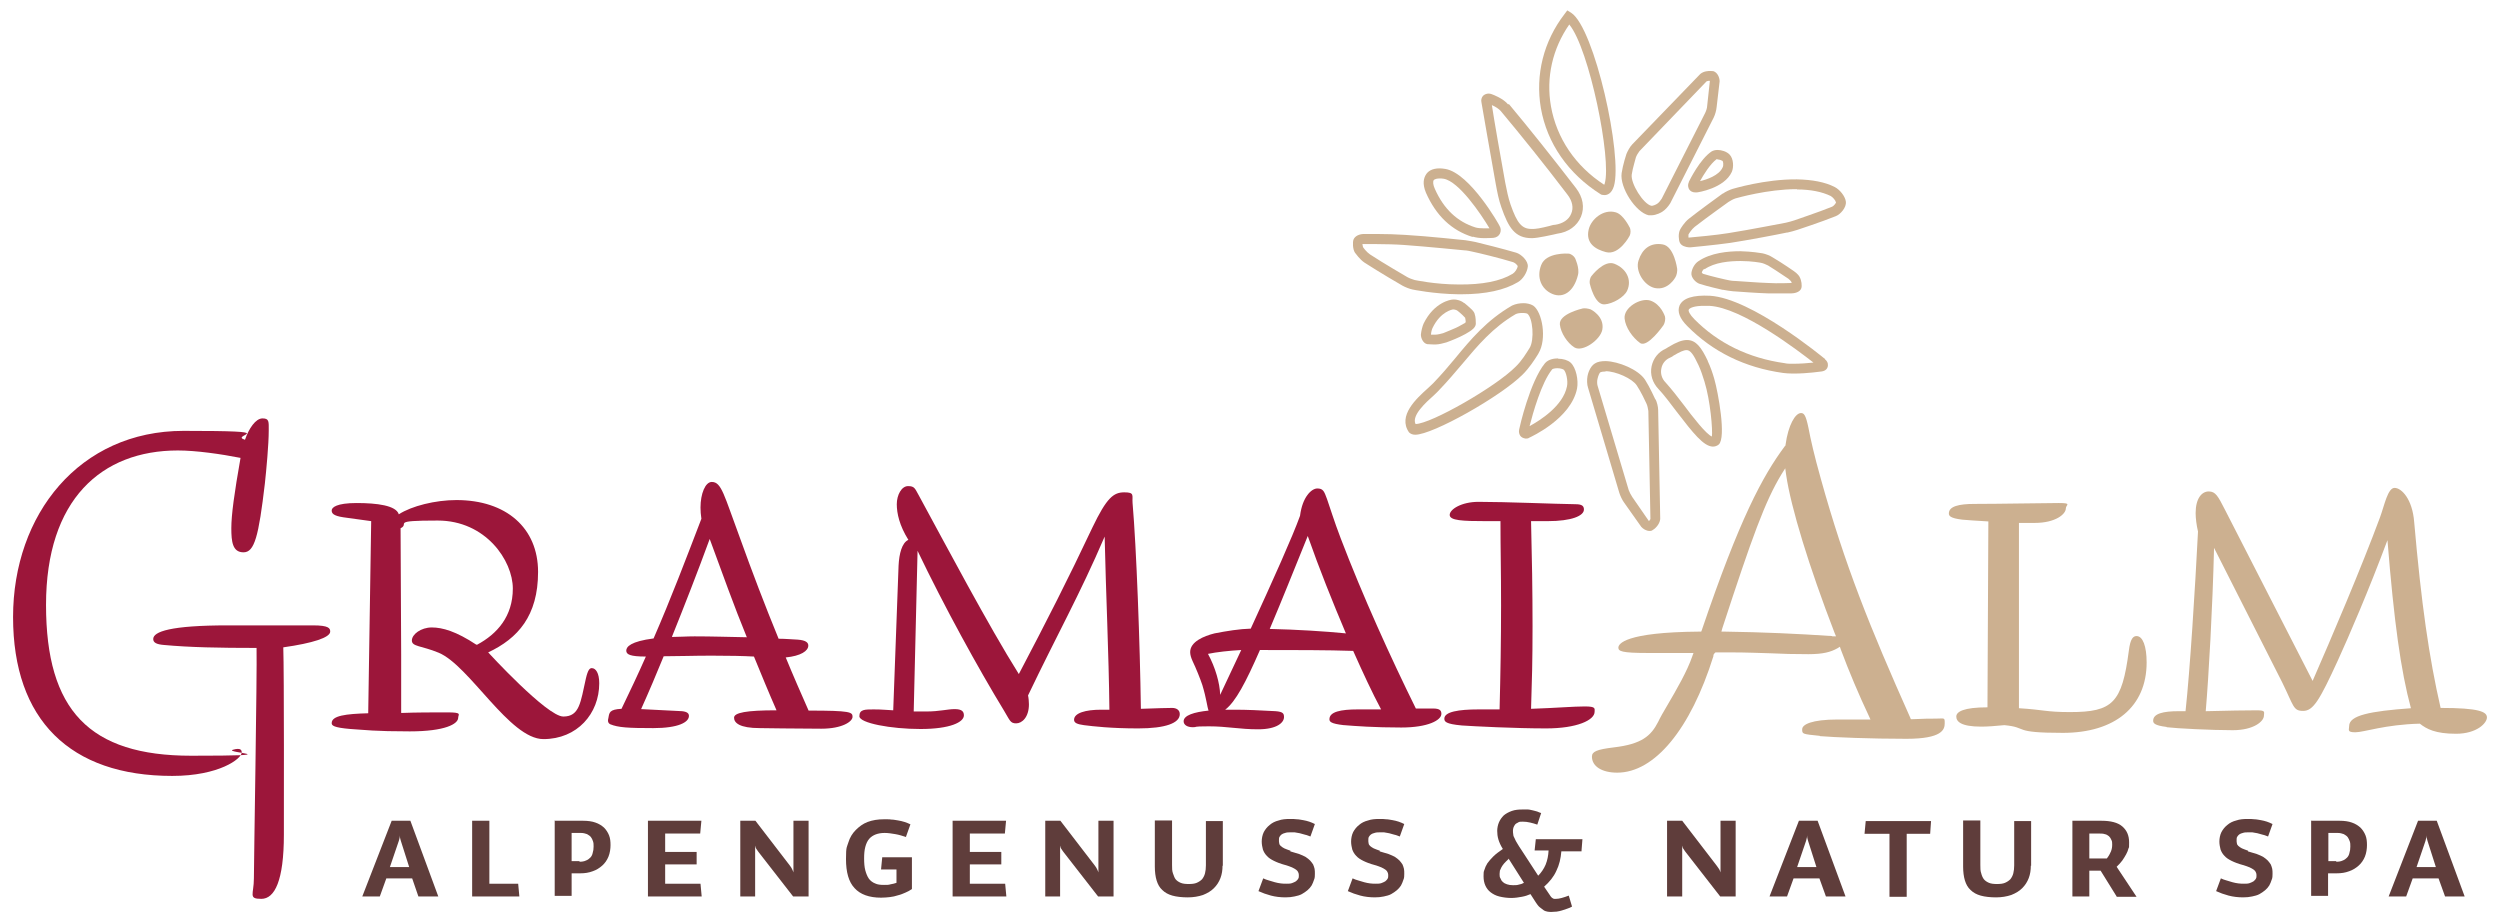 <?xml version="1.0" encoding="UTF-8"?>
<svg xmlns="http://www.w3.org/2000/svg" id="Ebene_1" version="1.1" viewBox="0 0 841.9 310.6">
  <defs>
    <style>
      .st0 {
        fill: #ccb090;
      }

      .st1 {
        fill: #5f3d3b;
      }

      .st2 {
        fill: #9c163a;
      }
    </style>
  </defs>
  <path class="st0" d="M532.8,103.9c.8-.2,2.1,0,2.9.3,0,0,4.7,2.3,3.9,6.8-.6,3.4-6.6,7.7-9.4,6-2.4-1.5-4.6-4.9-4.9-7.7-.4-3.6,7.6-5.4,7.6-5.4"></path>
  <path class="st0" d="M564.8,90.4c.1.9-.1,2.2-.6,3,0,0-2.4,4.5-6.9,3.6-3.7-.8-6.7-5.8-5.5-9.3,1.2-3.8,3.9-6.1,8.1-5.4,3.9.6,4.9,8.2,4.9,8.2"></path>
  <path class="st0" d="M560.7,106.6c.2.8,0,2.1-.5,2.9,0,0-5.4,7.8-7.9,6-2.5-1.8-4.9-5.2-5.2-8.2-.4-3.7,5.3-7.1,8.6-6.1,3.7,1.2,5,5.4,5,5.4"></path>
  <path class="st0" d="M528.1,85.4c.9,0,1.9.8,2.3,1.5,0,0,1.6,3.3,1,5.7-1.4,5.7-5,7.9-8.6,6.4-3.8-1.6-5.4-5.6-3.8-9.7,1.6-4.4,9.1-3.9,9.1-3.9"></path>
  <path class="st0" d="M535.4,95.7c-.2-.9,0-2.1.6-2.8,0,0,4.1-5.4,7.6-4.1,4.1,1.6,6,5.4,4.4,9-1,2.3-4.9,4.5-7.6,4.7-3.4.3-5-6.9-5-6.9"></path>
  <path class="st0" d="M548.8,76.5c.4.8.4,2.1,0,2.9,0,0-3.5,6.7-8,5.5-3.4-.9-6.9-2.9-5.8-7.6.8-3.5,5-7,9.1-5.8,2.6.7,4.7,5.1,4.7,5.1"></path>
  <path class="st0" d="M491.2,99.1c.3,0,.6,0,.9,0,8.2,0,14.6-1.4,19.1-4.1,1.7-1,3.1-3.3,3.3-5.2.2-1.9-2.2-4.2-3.9-4.7-4.4-1.3-11.6-3.1-13.7-3.6,0,0-2.5-.5-3.4-.6,0,0-13.1-1.4-20.3-1.8-2.8-.2-6.7-.3-9.4-.3-2.6,0-4.5,0-4.5,0-1.4,0-3,.6-3.5,1.9-.3.8-.3,3.2.5,4.4.2.2,1.6,2.3,3.3,3.4,4.5,2.9,12.6,7.7,12.7,7.7.9.5,2.4,1.1,3.4,1.3,0,0,7.2,1.5,15.4,1.6ZM509.4,92.2c-4.1,2.5-10.3,3.7-18.2,3.6-7.9,0-14.7-1.5-14.8-1.5-.7-.2-1.8-.6-2.5-1,0,0-8.1-4.7-12.5-7.6-1.2-.8-2.3-2.3-2.4-2.5,0-.1-.1-.6-.2-1,.1,0,.2,0,.4,0,.2,0,2.1,0,4.5,0,2.7,0,6.5.1,9.2.3,7.2.5,20.1,1.8,20.2,1.8.8,0,2.2.3,3,.5,1.5.3,9,2.1,13.5,3.5.6.2,1.4,1,1.5,1.3-.1.9-.9,2.1-1.7,2.6Z"></path>
  <path class="st0" d="M507.9,35.2c-1.6-2-5-3.3-5.6-3.5-1.1-.4-2.2-.1-2.9.6-.5.6-.7,1.4-.5,2.2,0,.2,3.2,18.4,4.8,27.4.5,2.7,1,5.4,1.9,7.9,2.4,6.9,4.6,10.4,10.2,10.4,0,0,.1,0,.2,0,1.8,0,7.1-1.2,7.1-1.2.4-.1.9-.2,1.3-.3,3.8-.5,6.7-2.6,8-5.7,1.3-3.1.7-6.6-1.7-9.7-8.1-10.5-15.5-19.8-22.6-28.3ZM515.8,77.1c-3.3,0-4.9-1.9-7.1-8.2-.8-2.3-1.3-4.9-1.8-7.4-1.4-7.7-3.8-21.4-4.5-26.1,1.2.5,2.4,1.3,3,2,7.1,8.5,14.5,17.7,22.5,28.2,1.6,2.1,2.1,4.4,1.2,6.4-.8,2-2.8,3.3-5.4,3.7-.6,0-1.2.2-1.9.4-2.8.7-4.7,1.1-6.2,1Z"></path>
  <path class="st0" d="M555.3,72.5c.3,0,.5,0,.8,0h0c1.7,0,3.4-1,3.7-1.2,1-.6,2.1-1.9,2.7-2.9l14.6-28.8c.5-1,.9-2.5,1-3.6l1-8.6c0-1.3-.7-2.9-2-3.4-.1,0-.4-.1-1.1-.1-.6,0-2.2,0-3.4,1l-22.9,23.7c-.8.8-1.6,2.3-2,3.3,0,0-1.2,3.6-1.6,6.4-.7,4.8,4.7,13.2,9.1,14.2ZM575.8,27.3s0,0,0,.1l-.9,8.3c0,.7-.4,1.8-.7,2.4l-14.6,28.8c-.3.5-1,1.4-1.5,1.7-.4.3-1.6.8-2,.7-2.7-.6-7-7.5-6.6-10.5.3-2.2,1.3-5.2,1.4-5.8.2-.6.8-1.6,1.2-2.1l22.6-23.5c0,0,.5-.2,1-.2Z"></path>
  <path class="st0" d="M539,65.4l.4.2c.3,0,.6.1.9.1h0c.9,0,2.4-.4,3.2-3,3-10.1-6.5-53.3-14.4-58.4l-1.3-.8-.9,1.2c-7.1,9.2-9.9,20.5-8,31.7,2.1,11.9,9.2,22.1,20.1,29ZM528.5,8.3c6.7,8.1,14.3,45.5,11.9,53.5,0,.2-.1.3-.2.4-9.7-6.3-16-15.7-17.9-26.4-1.7-9.7.5-19.4,6.2-27.6Z"></path>
  <path class="st0" d="M496,79.7c1,.3,2.3.5,3.8.5.1,0,.2,0,.3,0,1.5,0,2.7-.1,2.8-.1,1-.1,1.8-.6,2.2-1.4.4-.8.4-1.8-.1-2.6,0-.2-9.9-17.7-18.2-19.2-.7-.1-1.3-.2-1.9-.2,0,0,0,0-.1,0-2.7,0-4,1.1-4.6,2.1-.7,1.1-1.3,3,0,6.1,3.4,7.7,8.6,12.7,15.7,14.9ZM499.8,76.9c-1.2,0-2.2-.1-2.9-.3-6.1-1.9-10.7-6.2-13.7-13-.6-1.3-.7-2.4-.4-2.9.4-.5,1.4-.6,2-.6.4,0,.9,0,1.4.1,5.1.9,12.5,11.8,15.4,16.7-.5,0-1.1,0-1.8,0Z"></path>
  <path class="st0" d="M568.8,61.2h0c-.6,1.2-.2,2.1,0,2.5.4.7,1.2,1.1,2.1,1.1h0c.2,0,.3,0,.5,0,.4,0,9.3-1.4,11.8-6.9.7-1.6.6-4.4-.7-5.8-1-1.1-2.8-1.6-4.1-1.6-.8,0-1.5.2-2,.5-3.9,2.6-7.3,9.5-7.7,10.3ZM578.4,53.7c.7,0,1.6.4,1.7.5.2.2.4,1.5,0,2.2-1.2,2.7-5.4,4.1-7.6,4.6,1.1-2,3.4-5.8,5.6-7.4,0,0,.1,0,.2,0Z"></path>
  <path class="st0" d="M557.5,134.6h0c-.2-.4-1.9-4.2-3.5-6.7-2.3-3.5-9-6.2-13.3-6.3-1.4,0-2.7.2-3.6.8-1.7,1-2.4,3.6-2.5,4.3-.2,1.1-.2,2.8.2,3.9l10.5,35.3c.3,1,1,2.5,1.6,3.3l5.8,8.2c.6.7,1.7,1.4,2.8,1.4h0c.3,0,.6,0,.9-.2.8-.4,2.5-1.9,2.7-3.8l-.7-36.7c0-1.1-.4-2.7-.9-3.7ZM540.6,125c3.6,0,9.1,2.5,10.6,4.8,1.4,2.1,3,5.5,3.3,6.2.3.6.5,1.8.6,2.4l.7,36.4c0,.1-.3.4-.5.7,0,0,0,0,0,0l-5.6-8.1c-.4-.6-1-1.7-1.2-2.3l-10.5-35.2c-.2-.6-.2-1.8,0-2.4.2-1,.7-2,.9-2.1.4-.2,1.1-.3,1.9-.3Z"></path>
  <path class="st0" d="M621.6,67.8h0c-.3-1.8-2-3.9-3.7-4.8-3.3-1.7-7.6-2.5-12.8-2.6-10.8-.1-21.5,3.2-21.6,3.2-1,.3-2.5,1-3.3,1.6h-.1c-2.9,2.1-8.1,5.9-11.4,8.5-1.5,1.2-2.7,3.2-2.9,3.6-.7,1.3-.5,3.6-.1,4.4.5,1.1,1.9,1.5,3.1,1.6h0c.2,0,.3,0,.4,0,0,0,8.5-.8,13.4-1.5,5.9-.9,15.4-2.7,19.2-3.5h.2c.9-.2,2.4-.6,3.3-.9,0,0,8.2-2.7,12.9-4.6,1.6-.6,3.7-3,3.4-4.9ZM605.1,63.8c4.7,0,8.5.8,11.4,2.2.7.4,1.6,1.4,1.8,2.2-.1.3-.8,1.2-1.3,1.4-4.6,1.9-12.6,4.5-12.7,4.6-.8.3-2.1.6-2.9.8-.1,0-12.3,2.4-19.3,3.5-4.2.7-11.1,1.3-13.2,1.5-.1,0-.2,0-.3,0,0-.4,0-.9,0-1,.2-.4,1.1-1.8,2.1-2.6,4.1-3.2,11.3-8.3,11.4-8.4.6-.4,1.7-1,2.4-1.2.4-.1,10.7-3.1,20.6-3.1Z"></path>
  <path class="st0" d="M614.6,120.9c-1-.8-24.7-20.4-38.7-21.3-5.7-.3-9.2.8-10.3,3.3-.8,2,0,4.3,2.6,6.9,8.6,8.7,19.4,14,32.3,15.8.9.1,2,.2,3.2.2.2,0,.3,0,.5,0,4.4,0,9.1-.7,9.2-.7,1.6-.2,2-1.2,2.1-1.6.1-.4.3-1.5-.9-2.5ZM610.7,122.1c-1.8.2-4.5.4-6.9.4-1.1,0-2,0-2.8-.2-12.1-1.7-22.4-6.7-30.4-14.8-1.6-1.6-2.1-2.8-1.9-3.2.2-.5,1.7-1.4,5.6-1.3.5,0,.9,0,1.4,0,10.9.6,29.6,14.9,35,19.1Z"></path>
  <path class="st0" d="M580.3,97.6c.9.2,2.5.4,3.4.5h.1c2.8.2,8.1.6,11.6.7.4,0,.9,0,1.3,0,.3,0,.7,0,1.1,0,1.5,0,3.4,0,5.4,0h.1c.8,0,2.8-.3,3.3-1.7.3-.8.1-2.7-.6-3.9,0-.1-.7-1.1-1.9-1.9-2.7-1.9-7-4.6-7.1-4.6-.9-.6-2.4-1.2-3.5-1.4-.6-.1-3.5-.6-7.4-.7-4.1,0-10,.5-14.2,3.4-1.2.8-2.1,2.4-2.3,3.9-.2,1.6,1.5,3.3,2.8,3.7,2.8.9,6.9,1.8,7.7,2ZM574,90.7c3.4-2.4,8.5-2.8,12.2-2.8,3.8,0,6.8.6,6.8.6.7.1,1.8.6,2.4.9.2.1,4.3,2.7,6.9,4.5.5.4.8.8.9.9,0,.1.1.3.2.5,0,0-.1,0-.2,0,0,0-4.7.2-7.7,0-3.6-.1-9.2-.6-11.4-.7h-.2c-.8,0-2.1-.3-3-.5,0,0-4.5-1-7.4-1.9,0,0-.3-.2-.4-.4.1-.5.5-1.1.9-1.3Z"></path>
  <path class="st0" d="M518.1,119h0c2.9-4.8,1.3-14-1.8-16.1-1-.6-2.3-.8-3.2-.8-1.3,0-2.6.2-3.9.8-8.5,4.9-13.9,11.4-19.1,17.7-2.3,2.8-4.8,5.7-7.5,8.5-.4.4-1,.9-1.7,1.6-3.9,3.5-10.3,9.3-6.4,14.9.5.5,1.2.8,2.1.8h0c5.9,0,28.8-12.9,36.2-20.3,2.2-2.2,3.9-4.8,5.2-6.9ZM512.9,105.4s0,0,0,0c.9,0,1.3.2,1.4.2,1.9,1.3,2.5,8.9.8,11.6-1.2,1.9-2.7,4.4-4.7,6.3-6.6,6.7-28.4,19.2-33.7,19.3-1.4-2.9,3.4-7.2,6.3-9.8h0c.7-.7,1.3-1.2,1.7-1.7,2.8-2.9,5.4-6,7.7-8.7,5.3-6.3,10.3-12.3,18-16.8.6-.3,1.4-.4,2.3-.4Z"></path>
  <path class="st0" d="M575.1,121.5c-2.1-4.4-3.9-7-7-7-1.6,0-3.5.7-6.3,2.4-.2.1-.5.3-.8.5-2.5,1.1-4.2,3.2-4.8,5.9-.6,2.8.3,5.6,2.3,7.7,1.8,1.9,4,4.8,6.1,7.6,5.6,7.3,9.1,11.7,12.2,11.8h0c.7,0,1.4-.2,2-.7,2.6-2.3-.2-17.6-1.5-22.1-.6-2.1-1.3-4.1-2.2-6ZM568,117.9h0c1.2,0,2.3,1.4,4,5.1.8,1.7,1.4,3.6,2,5.5,2,6.5,2.8,16.3,2.5,18.5-1.9-.7-6.7-6.9-9.3-10.4-2.2-2.9-4.4-5.7-6.3-7.8-1.3-1.3-1.8-3.1-1.4-4.8.3-1.6,1.4-2.9,2.8-3.5.4-.2.9-.4,1.2-.7,2.2-1.3,3.5-1.9,4.5-1.9Z"></path>
  <path class="st0" d="M524.7,120.7s0,0-.1,0c-1,0-3.1.2-4.3,1.6-5.1,6.2-8.6,21.7-8.7,22.3-.2.9,0,1.6.4,2.2.4.5,1,.8,1.8.9h0c.4,0,.8,0,1.2-.3.6-.3,14.1-6.4,16.1-16.6.5-2.7-.3-7-2.2-8.7-.9-.8-2.5-1.3-4.2-1.3ZM524.5,124s0,0,0,0c1,0,1.8.3,2.1.5.8.7,1.5,3.7,1.1,5.6h0c-1.3,6.6-9.1,11.5-12.6,13.4,1.1-4.3,4-14.7,7.6-19.1,0-.1.7-.4,1.7-.4Z"></path>
  <path class="st0" d="M493.1,102.1h0c-1-.9-2.8-1.4-4.1-1.2-.2,0-6,.7-9.6,8.1-.4.9-.8,2.5-.9,3.7,0,1.2.8,3,2.2,3.2.6,0,1.3.1,2,.1,0,0,.1,0,.2,0,.4,0,.6,0,.6,0,1,0,2.6-.4,3.6-.7,0,0,2.5-.9,4.6-1.9,1.3-.6,2.5-1.3,3.1-1.7.8-.5,2.1-1.4,2.2-2.6,0-.6,0-2.4-.4-3.4,0-.2-.3-.8-.9-1.4-.5-.5-1.4-1.3-2.6-2.3ZM483.4,112.7h0s-.6,0-1.5,0c0-.7.3-1.8.5-2.2,2.7-5.7,6.9-6.3,6.9-6.3.5,0,1.3.2,1.6.5,0,0,1.3,1,2.4,2.2,0,0,0,0,.1.1.1.4.2,1.1.2,1.5-.1.1-.3.3-.6.5,0,0,0,0-.1,0-1.2.7-2.1,1.2-2.6,1.4-1.1.5-2.6,1.1-4.3,1.8-.7.2-1.9.5-2.6.5ZM486.2,112.6h0c0,0,0,0,0,0,0,0,0,0,0,0Z"></path>
  <path class="st2" d="M86.5,218.2c-12.7,0-22.7-.2-31.3-1-2.5-.2-3.6-.8-3.6-2,0-2.5,5.8-4.6,25.2-4.6h28.6c5.4,0,5.8,1,5.8,2.1,0,2-5.9,3.9-15.8,5.3.3,8.7.2,58.8.2,63.1,0,15.5-3.1,21.6-7.6,21.6s-2.5-1.5-2.5-6.9,1.1-69.2.9-77.6M80.1,252.2c.8,0,1.3.3,1.3,1.2,0,2.1-7.6,7.9-23.4,7.9-34.4,0-53.6-18.9-53.6-53.5s22.4-62.7,57.4-62.7,15,1.3,20.7,3c1.3-3.8,3.6-7.2,5.9-7.2s2.1,1.1,2.1,4.1c0,4.6-.8,13.2-1.3,17.8-2.1,17.9-3.5,23.2-7.2,23.2s-4.1-3.6-4.1-8.1,1-11.8,3.1-23.7c-6.6-1.3-15-2.5-21.1-2.5-25.7,0-44.4,16.5-44.4,52s14.6,50.8,48.9,50.8,11-1,14-2c.7-.2,1.2-.3,1.6-.3"></path>
  <path class="st2" d="M118,245.5c-5.8-.5-6.3-1.2-6.3-2,0-2.5,4.8-3.1,12.3-3.3l1-64.7-9.4-1.3c-3.3-.5-3.9-1.3-3.9-2.3s1.6-2.5,8.4-2.5,13.3.8,14.2,3.8c4.3-2.8,12.3-4.8,19.4-4.8,16.8,0,27.5,9.4,27.5,24.2s-6.8,22.4-16.8,27.1c0,0,19.8,21.6,25.3,21.6s5.8-4.8,7.6-12.8c.7-3,1.3-3.5,2-3.5,1.3,0,2.5,1.6,2.5,5.1,0,10.2-7.4,18.8-18.8,18.8s-24.9-24.8-35.3-29.1c-5.8-2.4-9-2-9-4.1s3.1-4.4,6.7-4.4,8.2,1.3,15,5.8h.3c6.7-3.6,12-9.5,12-18.9s-9.1-22.9-25.3-22.9-9.2,1-12.5,2.6l.2,42.5v19.7c5.3-.2,10.5-.2,15.6-.2s3.6.7,3.6,1.8c0,2.1-4.4,4.6-16.3,4.6s-15.1-.5-19.9-.8"></path>
  <path class="st2" d="M226.3,214.5c2.3,0,4.8-.2,7.6-.2,5.8,0,11.7.2,17.6.3-4.3-10.5-8.2-21.4-12.5-33.1-4.1,11.2-8.4,22.2-12.7,32.9M205.7,244c-1.2-.5-1-1.5-.8-2.3.3-1.7.3-2.8,4.4-3,2.8-5.8,5.6-11.7,8.2-17.6-5.3,0-6.6-.7-6.6-2s1.5-3.1,9.2-4.1c5.8-13.3,11-27,16.1-40.3-.2-1.3-.3-2.6-.3-3.8,0-4.6,1.6-8.6,3.8-8.6,3.3,0,4.1,4.4,9.5,18.9,4.1,11.4,8.4,22.7,13,33.9,2.1,0,4.3.2,6.4.3,2.8.2,3.6,1,3.6,2,0,1.8-2.5,3.5-7.6,4,2.5,6.1,5.1,12,7.7,17.9,14.2,0,14.8.5,14.8,2.1s-3.5,4-10.5,4-20.7-.2-20.7-.2c-6.9,0-8.7-1.8-8.7-3.5s4.1-2.5,14.3-2.5c-2.6-5.9-5.1-12-7.6-18.1-3.6-.2-8.1-.3-14.3-.3s-11.2.2-16.1.2c-2.5,6.1-4.9,11.8-7.6,17.8l13.8.7c1.8.2,2.3.8,2.3,1.6,0,2.1-3.5,4.1-12,4.1s-11.8-.2-14.5-1.3"></path>
  <path class="st2" d="M365,244.2c-2.1-.3-3.3-.7-3.3-1.8,0-2.3,3.9-3.4,9.1-3.4h2.8c-.2-18.8-1.2-39.7-1.6-58.3-8.4,19.6-16.1,33.2-25.8,53.5.2.8.3,2.3.3,3,0,4.3-2.3,6.4-4.3,6.4s-2.1-1-4.1-4.3c-8.6-14.1-20.2-35.2-29.1-53.8l-1.3,54.1h4.3c4.3,0,7.1-.8,9.5-.8s3.1.8,3.1,2.1c0,2.3-4.6,4.6-14.6,4.6s-20.6-2-20.6-4.3,1.8-2.3,4.8-2.3,4.1.2,6.6.3l1.8-48.7c.2-4,1.1-7.7,3.3-8.7-3-4.8-3.9-8.9-3.9-12s1.6-6.1,3.8-6.1,2.3.8,3.6,3.1c9.2,16.9,23.4,43.8,33.7,60.2,9.5-18.1,16.5-31.8,24.8-49.4,4.8-10,7.1-11.8,10.7-11.8s2.6,1,2.8,3.6c1.3,15,2.5,47.7,2.8,69.3,5.4-.2,9-.3,10.5-.3s2.6.7,2.6,2.1c0,3-4.8,4.8-14,4.8s-15.1-.7-18.3-1.1"></path>
  <path class="st2" d="M453.2,213.2c-4.4-10.4-8.9-21.6-12.8-32.7-6.1,15-7.9,19.7-12.8,31.3,9.1.2,18.6.8,25.7,1.5M410.9,234l7.1-15.1c-3.9.2-8.4.7-11.2,1.3,2.5,4.6,4,9.9,4.1,13.8M452.5,244.2c-4.4-.5-4.8-1.2-4.8-2,0-2.5,3.8-3.3,9.5-3.3h7.9c-3-5.6-6.1-12.3-9.4-19.7-8.4-.3-20.1-.3-31.4-.3-4.8,11-8.2,17.4-11.7,20.1h3.3c3.9,0,8.4.2,13.7.5,2.5.2,2.8.8,2.8,2,0,1.8-2.3,4.1-8.7,4.1s-10.4-1-16.6-1-3.5.3-5.4.3-3.1-.8-3.1-2c0-2,3.5-3.1,8.4-3.6-.5-1.3-.7-4-2.1-8.6-.7-2.1-2.1-5.6-3.3-8.1-.5-1.1-.8-2.1-.8-3,0-3.5,4.6-5.4,8.2-6.3,4.1-.8,8.4-1.5,12.2-1.6,7.7-16.8,14-30.8,16.6-38,.8-6.4,3.9-9.2,5.8-9.2s2.3.8,3.3,3.6c1,2.8,2.3,7.2,4.6,13.2,7.4,19.4,16.8,40.1,25.3,57.3h5.8c2.3,0,2.8.7,2.8,1.8,0,2.1-4.4,4.6-13.5,4.6s-15.6-.5-19.3-.8"></path>
  <path class="st2" d="M492.2,244.3c-5.4-.5-5.8-1.3-5.8-2.3,0-2.3,4.8-3.1,11.5-3.1h7.1c.3-11.7.5-23.2.5-35.1s-.2-18.8-.2-28.3h-4.9c-7.9,0-12.2-.2-12.2-2.1s4-4.4,9.7-4.4c9.5,0,25.3.7,32.7.8,2.3,0,2.8.7,2.8,1.8,0,2.1-4.1,3.9-12.2,3.9h-5.6c.3,11.9.5,23.7.5,35.4s-.2,18.4-.5,27.8c8.7-.3,14.3-.8,18.1-.8s3.3.7,3.3,1.8c0,2.8-5.9,5.6-16.3,5.6s-24.2-.7-28.6-1"></path>
  <path class="st0" d="M612.9,247.9c4.7.4,17.1.9,29.1.9s12.9-3.1,12.9-5.2,0-1.6-3-1.6-2.8,0-7.9.2h-.5s-.2-.5-.2-.5c-13.6-30.5-22-51.3-30.1-80.4-2.3-8.2-3.4-13.1-4.2-17.3-.9-4.3-1.5-4.9-2.5-4.9-1.9,0-4.3,4-5.2,10.7v.2s-.2.2-.2.2c-7.6,10.2-15.3,24.6-28,62l-.2.5h-.6c-25.3.2-27.3,4.2-27.3,5.4s1.1,1.8,9.8,1.8h15.5l-.4,1.1c-1.7,5-5.4,11.4-8.4,16.5-1.3,2.2-2.4,4.1-3.1,5.6-2.4,4.7-5.5,7.5-15,8.6-5.7.7-7.3,1.4-7.3,3.1,0,3.3,3.4,5.4,8.5,5.4,12.6,0,24.7-14.6,32.4-39.2,0-.3,0-.7.5-1.1l.2-.2h5.2c5.3,0,9.4.2,13.4.3,4,.2,7.8.3,12.7.3s7.5-.7,9.8-2l.8-.5.3.9c2.8,7.5,6.1,15.3,9.5,22.5l.5,1.1h-11c-8.9,0-12,1.7-12,3.3s0,1.6,5.9,2.2ZM617,214.2c-12-.8-22.9-1.3-36.2-1.5h-1.1s.3-1.1.3-1.1c10.1-30.9,14.4-42.8,20-52l1.2-1.9.3,2.2c1.6,11,7.7,30.9,16.3,53.2l.5,1.2h-1.3Z"></path>
  <path class="st0" d="M679.9,175.9v62.6c8.3.5,9.1,1.3,17.2,1.3,14.4,0,17.5-3.1,19.8-20.6.5-4.2,1.5-5,2.6-5,2.1,0,3.4,3.4,3.4,8.9,0,14.9-10.7,23.7-28.2,23.7s-11.4-1.8-19.7-2.6c-3.1.3-5.7.5-7.8.5-7,0-8.4-1.8-8.4-3.4s2.4-3.1,10.5-3.1l.3-62.6c-4.1-.2-7.3-.5-8.8-.6-4.1-.5-4.5-1.3-4.5-2.1,0-2.4,3.4-3.2,8.6-3.2,8.3,0,23.8-.3,28.4-.3s2.4.6,2.4,1.8c0,1.9-3.4,4.9-10.5,4.9h-5.4Z"></path>
  <path class="st0" d="M729.6,244.8c-4.1-.5-4.5-1.3-4.5-2.1,0-2.4,3.4-3.2,8.6-3.2h2.3c1.5-13.8,3.2-40.9,4.2-60.5-.5-2.1-.8-4.5-.8-6.2,0-5,2.1-7.3,4.4-7.3s3.1,1.5,5.5,6.2l29.5,57.6c6.3-14.4,16.4-38.1,22.7-55.1,1.5-4.1,2.6-9.9,4.9-9.9s6,3.7,6.6,11.5c2.4,27.4,5,45.6,8.9,62.6,13,0,15.6,1.3,15.6,3.2s-3.4,5.5-10.4,5.5-9.9-1.6-12.2-3.4c-11.8.3-18.8,2.9-21.7,2.9s-2.1-.8-2.1-2.1c0-3.6,7-5,20.8-6-3.4-12.6-5.7-29.2-7.9-56.6-6.3,16.9-13,32.4-16.7,40.5-6.2,13.5-8.3,17-11.7,17s-3.1-1.6-7.1-9.7l-22.9-45.2c-.5,20.3-1.8,43.3-2.8,55,7-.2,14.1-.3,17.2-.3s2.4.6,2.4,1.8c0,1.9-3.4,4.9-10.5,4.9s-19-.6-22.2-1Z"></path>
  <g>
    <path class="st1" d="M140.9,301.9l-2.1-6.1h-8.7l-2.2,6.1h-5.9l9.9-25.5h6.3l9.4,25.5h-6.6ZM131.3,292h6.5l-2.8-8.8c-.2-.5-.2-.9-.3-1.2,0-.3,0-.7,0-1,0,.3,0,.6-.1,1,0,.3-.2.7-.3,1.2l-3,8.8Z"></path>
    <path class="st1" d="M174.5,297.6l.4,4.3h-15.9v-25.5h5.8v21.2h9.7Z"></path>
    <path class="st1" d="M186.7,276.4h9.7c1.6,0,3,.2,4.1.6,1.2.4,2.1,1,2.9,1.7.7.7,1.3,1.6,1.7,2.6.4,1,.5,2.1.5,3.3s-.2,2.7-.7,3.9c-.5,1.2-1.2,2.2-2.1,3-.9.8-2,1.5-3.2,1.9-1.3.5-2.7.7-4.2.7s-1,0-1.5,0-1,0-1.4,0v7.6h-5.7v-25.5ZM195.1,290.2c.8,0,1.6-.1,2.2-.4.6-.2,1.1-.6,1.5-1s.7-1,.8-1.6c.2-.6.3-1.3.3-2.1s0-1.2-.2-1.8-.4-1-.7-1.4-.8-.7-1.3-1c-.6-.2-1.2-.4-2-.4h-3.2v9.5c.4,0,.8,0,1.3,0,.5,0,1,0,1.4,0Z"></path>
    <path class="st1" d="M224,280.8v6.1h10.6v4.2h-10.6v6.5h11.9l.4,4.3h-18.1v-25.5h18l-.4,4.3h-11.8Z"></path>
    <path class="st1" d="M249.3,301.9v-25.5h5.1l11.6,15.1c.4.5.6.9.8,1.3.2.4.3.7.4,1v-17.4h5.1v25.5h-5.2l-11.6-14.9c-.2-.3-.4-.5-.5-.7-.1-.2-.3-.4-.4-.6,0-.2-.2-.3-.2-.5,0-.1,0-.3-.1-.4v17.1h-5.1Z"></path>
    <path class="st1" d="M305.2,281.9c-1.2-.4-2.5-.8-3.7-1-1.2-.2-2.4-.4-3.6-.4s-2.2.2-3,.5-1.6.8-2.2,1.5c-.6.7-1,1.6-1.3,2.7s-.4,2.4-.4,3.9.1,2.9.4,4c.3,1.1.7,2.1,1.2,2.8s1.3,1.3,2.1,1.6c.8.4,1.8.5,3,.5s1.5,0,2.2-.2c.7-.1,1.4-.3,2-.5v-4.5h-5.2l.4-4.1h10v10.7c-.7.5-1.5.9-2.2,1.2s-1.6.7-2.5.9c-.9.3-1.8.5-2.7.6-.9.1-1.9.2-3,.2-4,0-7-1.1-8.9-3.2-2-2.1-2.9-5.4-2.9-9.8s.3-3.9.8-5.6,1.4-3.1,2.5-4.2,2.4-2.1,4-2.7c1.6-.6,3.4-.9,5.5-.9s1.8,0,2.5.1c.8,0,1.5.2,2.3.3.7.1,1.4.3,2.1.5.7.2,1.3.5,2,.8l-1.5,4.2Z"></path>
    <path class="st1" d="M326.6,280.8v6.1h10.6v4.2h-10.6v6.5h11.9l.4,4.3h-18.1v-25.5h18l-.4,4.3h-11.8Z"></path>
    <path class="st1" d="M352,301.9v-25.5h5.1l11.6,15.1c.4.5.6.9.8,1.3.2.4.3.7.4,1v-17.4h5.1v25.5h-5.2l-11.6-14.9c-.2-.3-.4-.5-.5-.7-.1-.2-.3-.4-.4-.6,0-.2-.2-.3-.2-.5,0-.1,0-.3-.1-.4v17.1h-5.1Z"></path>
    <path class="st1" d="M411.7,291.5c0,1.5-.2,2.9-.7,4.2-.5,1.3-1.2,2.4-2.2,3.4-1,1-2.2,1.7-3.7,2.3-1.5.5-3.2.8-5.1.8s-3.8-.2-5.2-.6-2.5-1-3.4-1.9c-.9-.8-1.5-1.9-1.9-3.2-.4-1.3-.6-2.9-.6-4.7v-15.5h5.8v15c0,1.1,0,2,.3,2.8s.5,1.5.9,2c.4.5,1,.9,1.7,1.2.7.3,1.6.4,2.7.4s2-.1,2.7-.4,1.3-.7,1.8-1.2c.4-.5.8-1.2,1-2s.3-1.7.3-2.7v-14.9h5.7v15.1Z"></path>
    <path class="st1" d="M434.5,286.7c1.1.3,2.1.6,3,.9.9.3,1.6.7,2.2,1,.6.4,1.1.8,1.5,1.2.4.4.7.9,1,1.3.2.5.4,1,.5,1.5s.1,1.1.1,1.7,0,1.4-.3,2c-.2.7-.5,1.3-.8,1.9-.4.6-.8,1.1-1.4,1.6-.6.5-1.2.9-1.9,1.3s-1.6.6-2.5.8c-.9.2-1.9.3-3,.3-1.7,0-3.4-.2-4.9-.6-1.5-.4-2.9-.9-4.2-1.5l1.6-4.3c.6.3,1.2.5,1.9.7s1.3.4,2,.6c.7.2,1.3.3,2,.4s1.3.1,1.9.1,1.4,0,1.9-.2,1-.4,1.3-.6c.3-.3.6-.5.8-.9.2-.3.2-.7.2-1s0-.7-.2-1.1c-.1-.3-.3-.6-.7-.9s-.8-.5-1.4-.8-1.4-.5-2.3-.8c-1.5-.4-2.8-.9-3.8-1.4s-1.8-1-2.4-1.7c-.6-.6-1-1.3-1.3-2.1-.2-.8-.4-1.7-.4-2.7s.2-2.2.7-3.2c.5-.9,1.1-1.7,2-2.4.8-.7,1.8-1.2,3-1.5,1.1-.4,2.4-.5,3.7-.5s1.6,0,2.4.1c.7,0,1.5.2,2.2.3.7.1,1.3.3,2,.5.6.2,1.3.5,1.9.8l-1.5,4.2c-.6-.2-1.2-.5-1.8-.6-.6-.2-1.2-.3-1.8-.5-.6-.1-1.2-.2-1.7-.3-.5,0-1.1,0-1.5,0s-1.2,0-1.7.2c-.5.1-.9.3-1.2.5s-.5.5-.7.8c-.2.3-.2.7-.2,1.1s0,.8.1,1.1c0,.3.2.6.5.9.3.3.7.5,1.2.8.5.2,1.2.5,2.1.8Z"></path>
    <path class="st1" d="M464.6,286.7c1.1.3,2.1.6,3,.9.9.3,1.6.7,2.2,1,.6.4,1.1.8,1.5,1.2.4.4.7.9,1,1.3.2.5.4,1,.5,1.5s.1,1.1.1,1.7,0,1.4-.3,2c-.2.7-.5,1.3-.8,1.9-.4.6-.8,1.1-1.4,1.6-.6.5-1.2.9-1.9,1.3s-1.6.6-2.5.8c-.9.2-1.9.3-3,.3-1.7,0-3.4-.2-4.9-.6-1.5-.4-2.9-.9-4.2-1.5l1.6-4.3c.6.3,1.2.5,1.9.7s1.3.4,2,.6c.7.2,1.3.3,2,.4s1.3.1,1.9.1,1.4,0,1.9-.2,1-.4,1.3-.6c.3-.3.6-.5.8-.9.2-.3.2-.7.2-1s0-.7-.2-1.1c-.1-.3-.3-.6-.7-.9s-.8-.5-1.4-.8-1.4-.5-2.3-.8c-1.5-.4-2.8-.9-3.8-1.4s-1.8-1-2.4-1.7c-.6-.6-1-1.3-1.3-2.1-.2-.8-.4-1.7-.4-2.7s.2-2.2.7-3.2c.5-.9,1.1-1.7,2-2.4.8-.7,1.8-1.2,3-1.5,1.1-.4,2.4-.5,3.7-.5s1.6,0,2.4.1c.7,0,1.5.2,2.2.3.7.1,1.3.3,2,.5.6.2,1.3.5,1.9.8l-1.5,4.2c-.6-.2-1.2-.5-1.8-.6-.6-.2-1.2-.3-1.8-.5-.6-.1-1.2-.2-1.7-.3-.5,0-1.1,0-1.5,0s-1.2,0-1.7.2c-.5.1-.9.3-1.2.5s-.5.5-.7.8c-.2.3-.2.7-.2,1.1s0,.8.1,1.1c0,.3.2.6.5.9.3.3.7.5,1.2.8.5.2,1.2.5,2.1.8Z"></path>
    <path class="st1" d="M532.6,286.7h-6.8c-.2,2.4-.7,4.6-1.7,6.6-.9,2-2.3,3.7-4.1,5.3l1.9,2.8c.2.3.3.5.5.7.2.2.3.3.5.4s.3.2.5.2c.2,0,.4,0,.6,0,.5,0,1.2-.1,1.9-.3.8-.2,1.6-.5,2.4-.8l1.1,3.7c-.5.3-1,.5-1.6.7-.6.2-1.2.4-1.8.6s-1.2.3-1.8.4c-.6,0-1.2.1-1.7.1s-1,0-1.4-.1-.9-.2-1.3-.5-.8-.6-1.3-1-.9-1-1.3-1.6l-1.8-2.8c-.9.4-1.8.7-2.9.9-1.1.2-2.3.4-3.6.4s-2.8-.2-4-.5c-1.2-.3-2.1-.8-2.9-1.4-.8-.6-1.4-1.4-1.8-2.3-.4-.9-.6-1.9-.6-3.1s0-1.5.3-2.2c.2-.7.5-1.4,1-2.2.5-.7,1.2-1.5,2-2.3.8-.8,1.9-1.6,3.2-2.5-.7-1.1-1.2-2.2-1.5-3.2-.3-1-.4-2-.4-2.9s.2-2,.6-2.9c.4-.9.9-1.6,1.6-2.3.7-.6,1.6-1.1,2.7-1.5,1.1-.4,2.3-.5,3.6-.5s1.2,0,1.8,0c.6,0,1.1.2,1.7.3s1,.3,1.5.4c.5.2.9.4,1.3.5l-1.3,3.9c-.8-.3-1.6-.5-2.4-.7-.8-.2-1.7-.3-2.5-.3s-1.2,0-1.6.3c-.4.2-.8.4-1,.7s-.4.6-.5.9-.2.7-.2,1c0,.5,0,.9.1,1.4,0,.4.2.9.5,1.4.2.5.5,1.1.9,1.7.4.6.8,1.4,1.4,2.2l5.6,8.6c1-1,1.9-2.3,2.5-3.7.6-1.5.9-3,1-4.8h-4.7l.4-3.8h15.7l-.3,3.8ZM508,289.3c-.6.5-1.1,1.1-1.5,1.5-.4.5-.7.9-.9,1.3-.2.4-.4.8-.5,1.1,0,.4-.1.7-.1,1.1,0,.6,0,1.1.3,1.5.2.5.4.9.8,1.2.4.4.8.6,1.4.8.6.2,1.2.3,2,.3s1.4,0,2-.2c.6-.1,1.2-.3,1.7-.6l-5.2-8.2Z"></path>
    <path class="st1" d="M561.4,301.9v-25.5h5.1l11.6,15.1c.4.5.6.9.9,1.3.2.4.3.7.4,1v-17.4h5.1v25.5h-5.2l-11.6-14.9c-.2-.3-.4-.5-.5-.7-.1-.2-.3-.4-.4-.6,0-.2-.2-.3-.2-.5,0-.1,0-.3-.1-.4v17.1h-5.1Z"></path>
    <path class="st1" d="M614.9,301.9l-2.2-6.1h-8.7l-2.2,6.1h-5.9l9.9-25.5h6.3l9.4,25.5h-6.6ZM605.2,292h6.5l-2.8-8.8c-.2-.5-.2-.9-.3-1.2,0-.3,0-.7,0-1,0,.3,0,.6-.1,1s-.2.7-.3,1.2l-3,8.8Z"></path>
    <path class="st1" d="M636.2,280.8h-8.3l.4-4.3h22l-.3,4.3h-7.9v21.2h-5.8v-21.2Z"></path>
    <path class="st1" d="M683.9,291.5c0,1.5-.2,2.9-.7,4.2-.5,1.3-1.2,2.4-2.2,3.4-1,1-2.2,1.7-3.7,2.3-1.5.5-3.2.8-5.1.8s-3.8-.2-5.2-.6c-1.4-.4-2.5-1-3.4-1.9-.9-.8-1.5-1.9-1.9-3.2s-.6-2.9-.6-4.7v-15.5h5.8v15c0,1.1,0,2,.3,2.8.2.8.5,1.5.9,2,.4.5,1,.9,1.7,1.2.7.3,1.6.4,2.7.4s2-.1,2.7-.4,1.3-.7,1.8-1.2c.4-.5.8-1.2,1-2s.3-1.7.3-2.7v-14.9h5.7v15.1Z"></path>
    <path class="st1" d="M712.8,301.9l-5.4-8.7h-3.8v8.7h-5.7v-25.5h9.8c3.1,0,5.5.6,7,1.9s2.3,3,2.3,5.4,0,1.3-.2,2c-.2.7-.4,1.3-.8,2s-.8,1.4-1.3,2.1c-.5.7-1.2,1.4-1.9,2.1l6.7,10.1h-6.7ZM711.3,284.4c0-.6,0-1.1-.3-1.6-.2-.5-.4-.8-.8-1.2-.4-.3-.8-.6-1.4-.7-.6-.2-1.2-.2-2-.2h-3.2v8.4h5.9c.7-.9,1.1-1.7,1.4-2.4.3-.8.4-1.5.4-2.3Z"></path>
    <path class="st1" d="M757,286.7c1.1.3,2.1.6,3,.9.9.3,1.6.7,2.2,1,.6.4,1.1.8,1.5,1.2.4.4.7.9,1,1.3.2.5.4,1,.5,1.5s.1,1.1.1,1.7,0,1.4-.3,2c-.2.7-.5,1.3-.8,1.9-.4.6-.8,1.1-1.4,1.6-.6.5-1.2.9-1.9,1.3-.7.4-1.6.6-2.5.8-.9.2-1.9.3-3,.3-1.7,0-3.4-.2-4.9-.6-1.5-.4-2.9-.9-4.2-1.5l1.6-4.3c.6.3,1.2.5,1.9.7s1.3.4,2,.6c.7.2,1.3.3,2,.4s1.3.1,1.9.1,1.4,0,1.9-.2,1-.4,1.3-.6c.3-.3.6-.5.8-.9.2-.3.2-.7.2-1s0-.7-.2-1.1c-.1-.3-.3-.6-.7-.9s-.8-.5-1.4-.8-1.4-.5-2.3-.8c-1.5-.4-2.8-.9-3.8-1.4s-1.8-1-2.4-1.7c-.6-.6-1-1.3-1.3-2.1-.2-.8-.4-1.7-.4-2.7s.2-2.2.7-3.2c.5-.9,1.1-1.7,2-2.4.8-.7,1.8-1.2,3-1.5,1.1-.4,2.4-.5,3.7-.5s1.6,0,2.4.1c.7,0,1.5.2,2.2.3.7.1,1.3.3,2,.5.6.2,1.3.5,1.9.8l-1.5,4.2c-.6-.2-1.2-.5-1.8-.6-.6-.2-1.2-.3-1.8-.5-.6-.1-1.2-.2-1.7-.3-.5,0-1.1,0-1.5,0s-1.2,0-1.7.2c-.5.1-.9.3-1.2.5s-.5.5-.7.8c-.2.3-.2.7-.2,1.1s0,.8.1,1.1c0,.3.2.6.5.9.3.3.7.5,1.2.8.5.2,1.2.5,2.1.8Z"></path>
    <path class="st1" d="M778.2,276.4h9.7c1.6,0,3,.2,4.1.6,1.2.4,2.1,1,2.9,1.7.7.7,1.3,1.6,1.7,2.6.4,1,.5,2.1.5,3.3s-.2,2.7-.7,3.9c-.5,1.2-1.2,2.2-2.1,3-.9.8-2,1.5-3.2,1.9-1.3.5-2.7.7-4.2.7s-1,0-1.5,0c-.5,0-1,0-1.4,0v7.6h-5.7v-25.5ZM786.7,290.2c.8,0,1.6-.1,2.2-.4.6-.2,1.1-.6,1.5-1,.4-.4.7-1,.8-1.6.2-.6.3-1.3.3-2.1s0-1.2-.2-1.8c-.2-.5-.4-1-.7-1.4-.3-.4-.8-.7-1.3-1-.6-.2-1.2-.4-2-.4h-3.2v9.5c.4,0,.8,0,1.3,0s1,0,1.4,0Z"></path>
    <path class="st1" d="M823.4,301.9l-2.2-6.1h-8.7l-2.2,6.1h-5.9l9.9-25.5h6.3l9.4,25.5h-6.6ZM813.8,292h6.5l-2.8-8.8c-.2-.5-.2-.9-.3-1.2,0-.3,0-.7,0-1,0,.3,0,.6-.1,1s-.2.7-.3,1.2l-3,8.8Z"></path>
  </g>
</svg>

